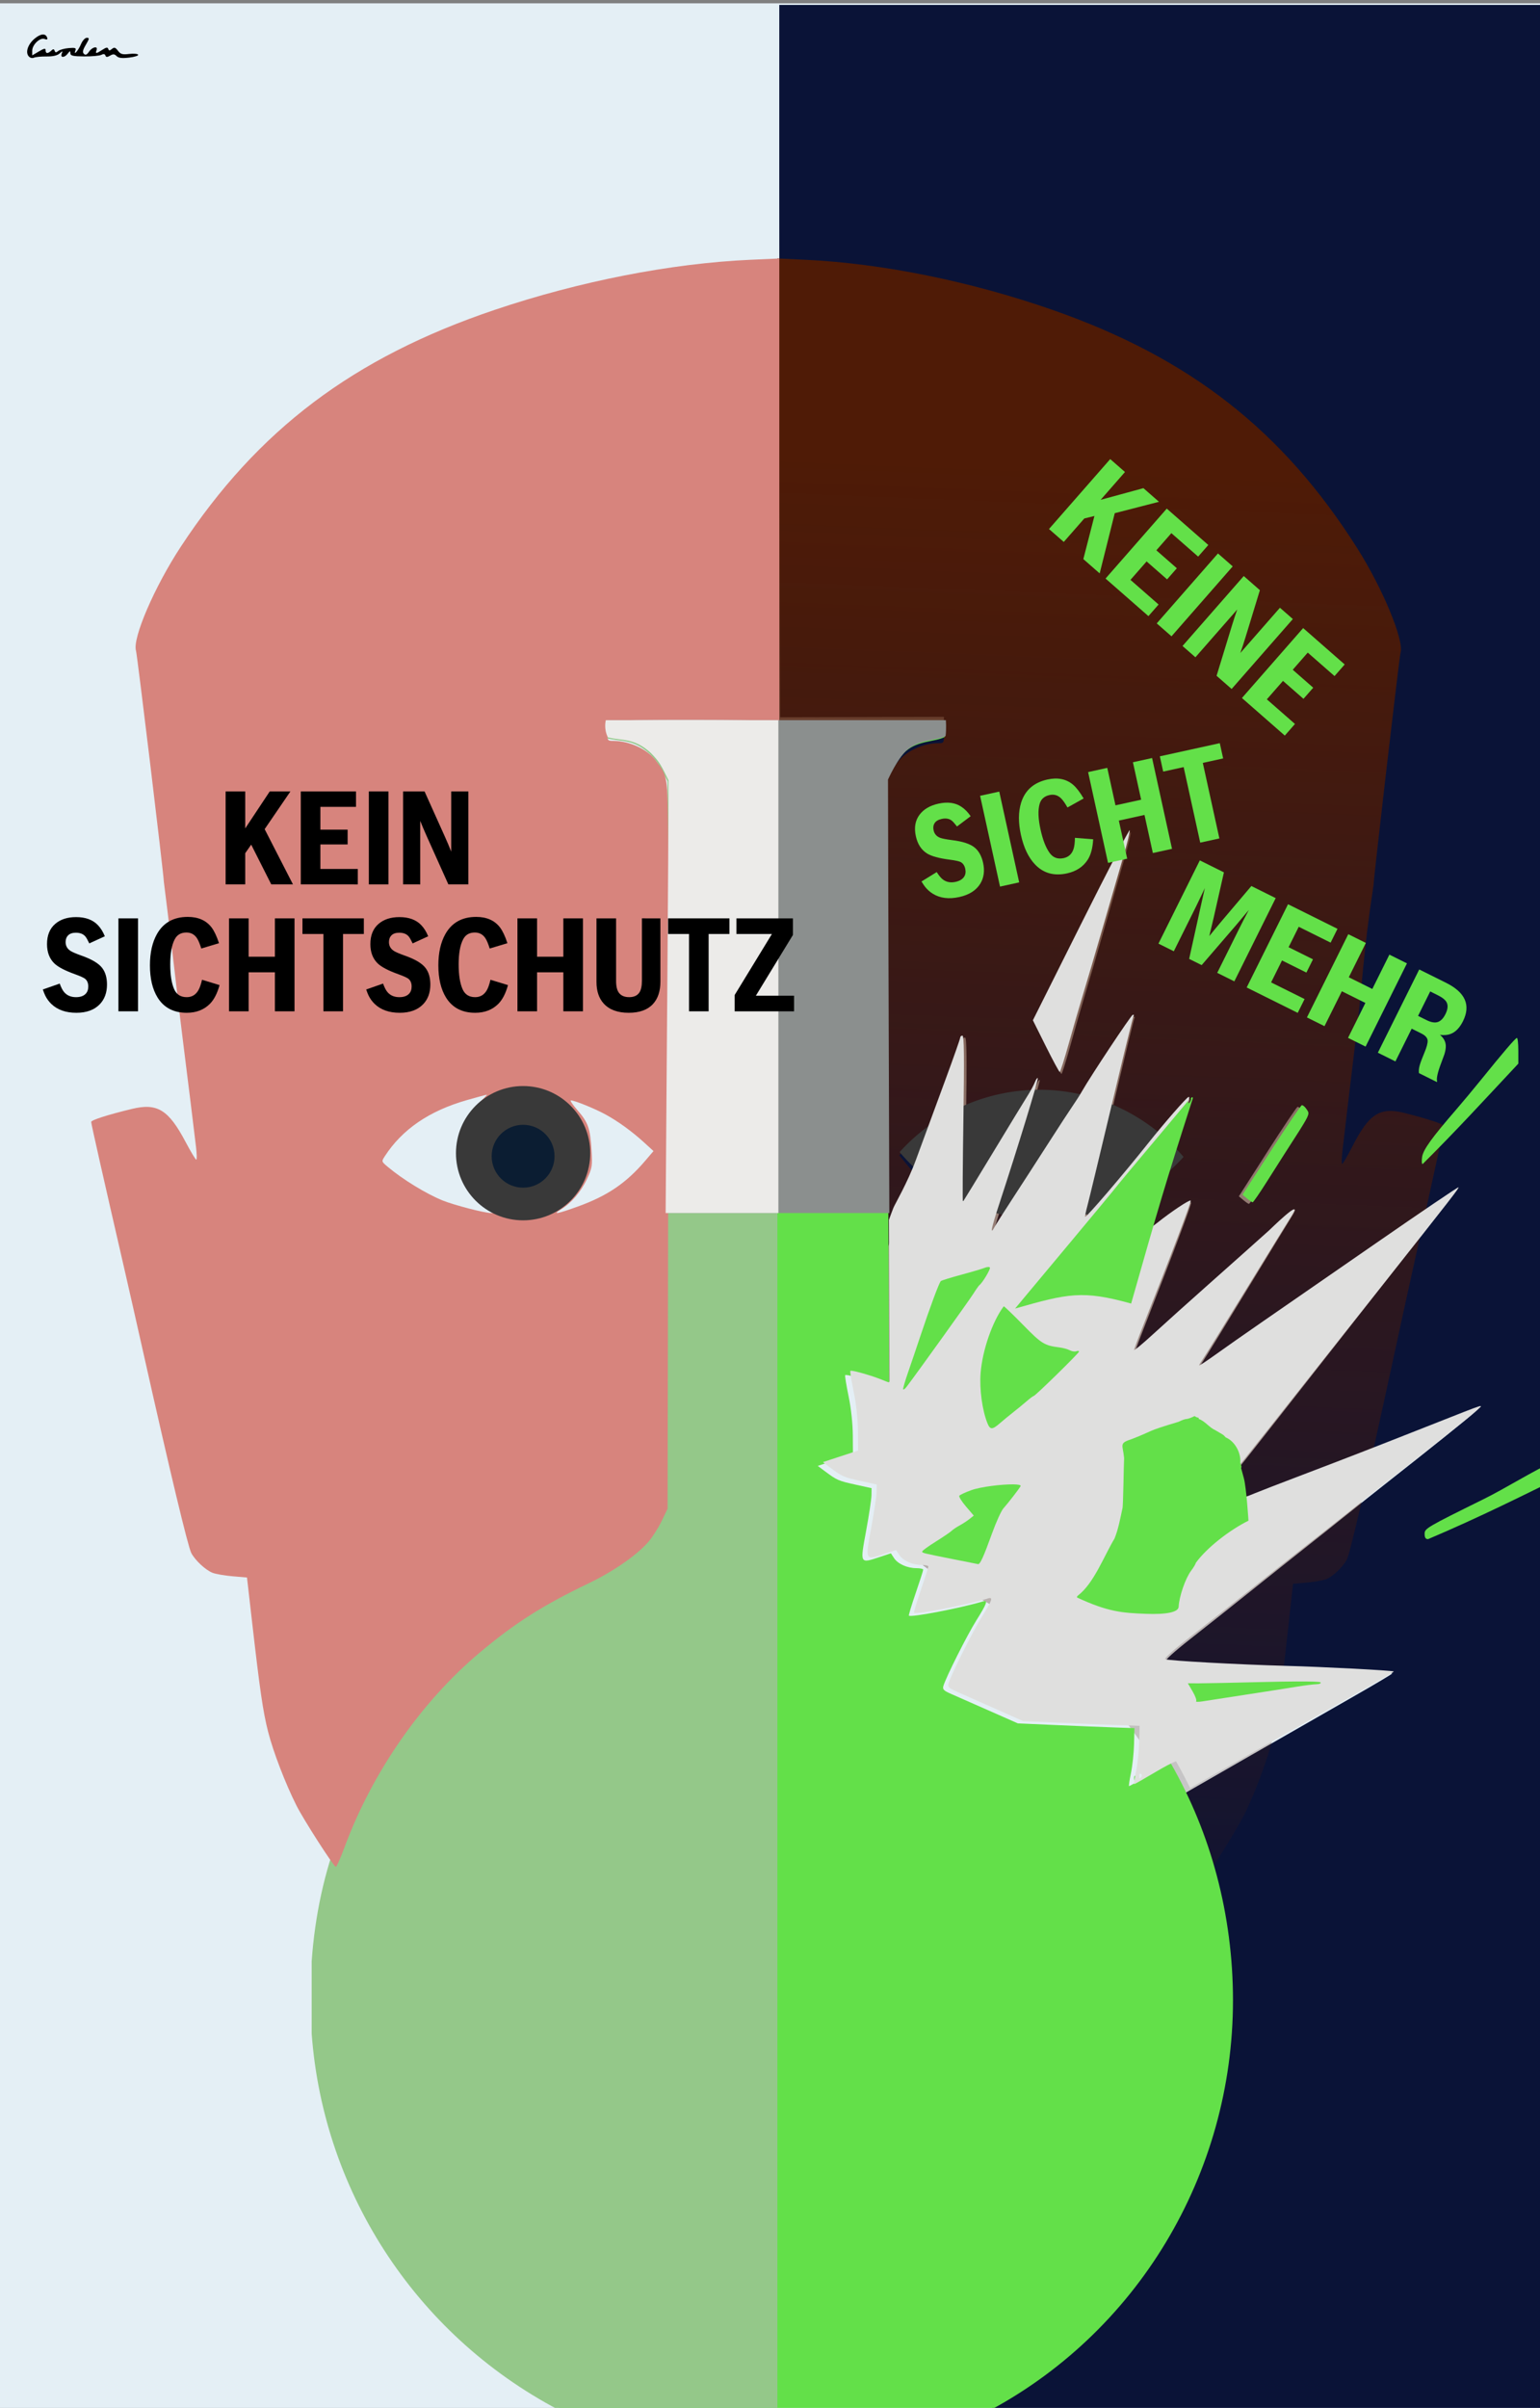 <?xml version="1.0" encoding="UTF-8" standalone="no"?>
<!-- Created with Inkscape (http://www.inkscape.org/) -->

<svg
   xmlns:dc="http://purl.org/dc/elements/1.1/"
   xmlns:cc="http://creativecommons.org/ns#"
   xmlns:rdf="http://www.w3.org/1999/02/22-rdf-syntax-ns#"
   xmlns:svg="http://www.w3.org/2000/svg"
   xmlns="http://www.w3.org/2000/svg"
   xmlns:xlink="http://www.w3.org/1999/xlink"
   xmlns:sodipodi="http://sodipodi.sourceforge.net/DTD/sodipodi-0.dtd"
   xmlns:inkscape="http://www.inkscape.org/namespaces/inkscape"
   width="190mm"
   height="297mm"
   viewBox="0 0 190 297"
   version="1.1"
   id="svg8"
   inkscape:version="0.92.1 r15371"
   sodipodi:docname="Kein Sichtschutz.svg">
  <rect x="0" y="0" width="190" height="297" fill="#808080" stroke="none"/>
  <defs
     id="defs2">
    <linearGradient
       inkscape:collect="always"
       id="linearGradient4773">
      <stop
         style="stop-color:#4f1b06;stop-opacity:1;"
         offset="0"
         id="stop4769" />
      <stop
         style="stop-color:#4f1b06;stop-opacity:0;"
         offset="1"
         id="stop4771" />
    </linearGradient>
    <linearGradient
       inkscape:collect="always"
       xlink:href="#linearGradient4773"
       id="linearGradient4775"
       x1="108.482"
       y1="-6.874"
       x2="96.908"
       y2="291.328"
       gradientUnits="userSpaceOnUse"
       gradientTransform="matrix(0.648,0,0,0.672,68.016,61.982)" />
  </defs>
  <sodipodi:namedview
     id="base"
     pagecolor="#ffffff"
     bordercolor="#666666"
     borderopacity="1.0"
     inkscape:pageopacity="0.0"
     inkscape:pageshadow="2"
     inkscape:zoom="0.69606603"
     inkscape:cx="284.87406"
     inkscape:cy="420.02839"
     inkscape:document-units="mm"
     inkscape:current-layer="layer1"
     showgrid="false"
     inkscape:snap-global="false"
     inkscape:window-width="2560"
     inkscape:window-height="1365"
     inkscape:window-x="-9"
     inkscape:window-y="-9"
     inkscape:window-maximized="1" />
  <g
     inkscape:label="Ebene 1"
     inkscape:groupmode="layer"
     id="layer1">
    <path
       inkscape:connector-curvature="0"
       id="path4512"
       d="M -0.286,148.923 V 0.409 H 95.538 191.363 V 148.923 297.437 H 95.538 -0.286 Z"
       style="fill:#e4eff5;stroke-width:0.233;fill-opacity:1" />
    <path
       inkscape:connector-curvature="0"
       id="path4500"
       d="m 191.417,297.949 c -24.939,-0.075 -36.892,-0.195 -70.365,-0.195 11.045,-6.228 16.362,-12.459 21.199,-19.647 3.446,-5.245 6.109,-10.959 7.53,-16.157 2.457,-8.985 2.794,-18.106 1.001,-27.135 -0.519,-2.617 -2.437,-8.575 -3.729,-11.586 l -0.877,-2.044 8.207,-4.71 c 4.514,-2.59 10.29,-5.9 12.836,-7.355 2.546,-1.455 4.596,-2.678 4.555,-2.718 -0.13,-0.127 -8.537,-0.571 -13.154,-0.696 -5.836,-0.157 -14.406,-0.633 -14.769,-0.82 -0.174,-0.089 1.022,-1.174 3.017,-2.736 1.818,-1.423 5.161,-4.073 7.429,-5.89 2.268,-1.816 5.269,-4.204 6.67,-5.307 1.4,-1.103 3.668,-2.907 5.038,-4.01 1.371,-1.103 3.475,-2.778 4.677,-3.724 5.761,-4.532 10.407,-8.26 11.162,-8.957 0.991,-0.915 1.469,-1.062 -5.239,1.61 -7.835,3.121 -10.423,4.136 -15.883,6.233 -2.826,1.085 -5.529,2.14 -6.007,2.344 -0.478,0.204 -0.912,0.371 -0.965,0.371 -0.101,0 -0.175,-0.235 -0.734,-2.322 l -0.338,-1.261 0.797,-0.98 c 0.761,-0.936 4.534,-5.735 16.744,-21.297 8.749,-11.15 9.546,-12.186 9.452,-12.28 -0.049,-0.049 -4.595,3.06 -10.103,6.91 -5.508,3.849 -11.696,8.172 -13.752,9.605 -2.055,1.433 -4.657,3.273 -5.781,4.088 -1.124,0.815 -2.044,1.428 -2.044,1.362 0,-0.066 0.198,-0.407 0.439,-0.759 0.241,-0.351 2.672,-4.301 5.401,-8.776 2.729,-4.476 5.213,-8.535 5.52,-9.022 0.307,-0.486 0.49,-0.885 0.408,-0.885 -0.082,0 -1.529,1.251 -3.215,2.78 -1.686,1.529 -5.01,4.521 -7.386,6.65 -2.377,2.129 -5.398,4.869 -6.715,6.089 -1.317,1.22 -2.394,2.129 -2.394,2.018 2.4e-4,-0.11 0.48,-1.421 1.067,-2.913 3.586,-9.119 5.95,-15.399 5.84,-15.511 -0.138,-0.139 -2.404,1.384 -4.091,2.749 -0.669,0.541 -0.982,0.693 -0.881,0.426 0.14,-0.368 0.788,-2.538 2.622,-8.773 1.001,-3.405 1.914,-6.36 2.104,-6.813 0.113,-0.269 0.097,-0.409 -0.041,-0.354 -0.277,0.111 -2.955,3.212 -4.865,5.634 -3.134,3.975 -7.614,9.257 -7.743,9.127 -0.037,-0.038 0.086,-0.647 0.274,-1.355 0.188,-0.707 1.502,-6.212 2.921,-12.233 1.418,-6.021 2.642,-11.05 2.718,-11.175 0.077,-0.126 0.028,-0.188 -0.108,-0.139 -0.23,0.083 -5.143,7.557 -6.183,9.406 -0.255,0.454 -0.757,1.25 -1.114,1.769 -0.357,0.519 -1.728,2.642 -3.046,4.717 -1.318,2.076 -3.263,5.115 -4.322,6.754 -1.059,1.639 -2.048,3.214 -2.2,3.499 -0.608,1.147 -0.413,0.17 0.567,-2.84 2.197,-6.746 4.816,-15.379 4.701,-15.495 -0.066,-0.067 -0.224,0.153 -0.35,0.489 -0.127,0.336 -0.516,1.067 -0.865,1.625 -0.349,0.558 -2.257,3.72 -4.24,7.029 -1.983,3.308 -3.645,6.059 -3.695,6.112 -0.05,0.054 -0.021,-4.537 0.064,-10.201 0.116,-7.752 0.087,-10.299 -0.117,-10.299 -0.149,0 -0.271,0.108 -0.271,0.24 0,0.132 -0.803,2.441 -1.784,5.13 -0.981,2.689 -2.615,7.172 -3.63,9.961 -1.015,2.789 -1.995,5.443 -2.177,5.897 -0.182,0.454 -0.645,1.728 -1.028,2.83 l -0.697,2.005 -0.032,-1.887 c -0.018,-1.038 -0.045,-14.146 -0.06,-29.13 l -0.029,-27.243 0.601,-1.297 c 0.98,-2.115 2.394,-3.314 4.281,-3.632 2.331,-0.393 2.219,-0.321 2.219,-1.424 v -1.01 l -10.102,0.026 -10.102,0.026 c -0.116,-42.975 -0.117,-53.687 -0.11,-87.86 31.841,3.747e-4 63.682,6.6872e-4 95.522,0.001 -0.065,164.326 -0.026,178.584 -0.078,297.426 -0.043,0 -0.122,-0.04 -0.175,-0.089 z M 155.815,145.963 c 0.873,-1.395 1.824,-2.907 2.113,-3.361 3.294,-5.164 3.174,-4.923 2.761,-5.56 -0.211,-0.325 -0.483,-0.556 -0.606,-0.515 -0.123,0.041 -1.801,2.54 -3.73,5.552 l -3.506,5.477 0.551,0.463 c 0.303,0.255 0.613,0.467 0.69,0.471 0.077,0.004 0.854,-1.133 1.727,-2.528 z m -23.728,-17.1 c 0.548,-1.978 1.351,-4.764 1.784,-6.191 0.433,-1.427 1.487,-5.036 2.343,-8.019 0.855,-2.984 1.966,-6.85 2.469,-8.591 0.503,-1.741 0.874,-3.28 0.826,-3.42 -0.049,-0.14 -2.731,5.077 -5.96,11.593 l -5.872,11.848 1.575,3.189 c 0.866,1.754 1.634,3.189 1.707,3.189 0.073,2.4e-4 0.581,-1.618 1.129,-3.596 z"
       style="fill:#0a1337;fill-opacity:1;stroke-width:0.235"
       sodipodi:nodetypes="cccsscccccscsscccccscsscssssccssccsccccccccsccccssscsccscccscsccssccccccccccsccccccccscccccccsccsccscccc" />
    <path
       sodipodi:nodetypes="cccccccccsccsccccccccccccccccccccsscccsccccccccccsscccccccccs"
       inkscape:connector-curvature="0"
       id="path4707"
       d="m 95.913,31.883 3.469,0.161 c 9.466,0.439 20.453,2.672 30.559,6.21 16.892,5.914 28.326,14.864 37.505,29.357 3.142,4.96 5.799,11.363 5.348,12.885 -0.149,0.501 -3.326,27.848 -3.326,28.626 -1.372,9.082 -1.253,11.313 -2.3,19.871 -0.241,1.955 -0.644,5.315 -0.896,7.465 -0.252,2.151 -0.543,4.63 -0.647,5.51 -0.104,0.88 -0.118,1.6 -0.032,1.6 0.086,0 0.658,-0.987 1.273,-2.192 2.042,-4.007 3.383,-4.861 6.427,-4.096 2.883,0.725 4.858,1.38 4.858,1.612 0,0.24 -1.409,6.716 -3.983,18.304 -0.434,1.955 -1.459,6.648 -2.276,10.428 -3.176,14.684 -5.305,23.905 -5.703,24.693 -0.458,0.907 -1.714,2.118 -2.546,2.454 -0.377,0.152 -1.456,0.345 -2.399,0.429 l -1.714,0.152 -0.614,5.57 c -0.932,8.45 -1.297,11.044 -1.905,13.532 -0.605,2.478 -2.076,6.45 -3.39,9.156 -0.842,1.734 -4.391,7.474 -4.695,7.593 -0.091,0.035 -0.555,-1.031 -1.031,-2.37 -3.324,-9.333 -9.191,-18.097 -16.196,-24.194 -4.199,-3.654 -7.503,-5.832 -13.011,-8.576 -2.938,-1.463 -5.742,-3.479 -7.114,-5.115 -0.483,-0.576 -1.2,-1.741 -1.593,-2.588 l -0.714,-1.54 -0.061,-33.535 c -0.034,-18.444 -0.069,-35.455 -0.078,-37.801 -0.009,-2.346 0.018,-7.572 0.061,-11.613 0.085,-7.987 0.055,-7.792 1.494,-9.785 1.004,-1.391 3.165,-2.42 5.082,-2.42 0.684,0 0.698,-0.024 0.698,-1.16 0,-0.804 -0.104,-1.201 -0.338,-1.294 -0.524,-0.208 -18.745,-0.184 -20.21,0.012 z M 130.863,135.511 c -0.058,0 0.37,0.467 0.953,1.038 0.582,0.571 1.349,1.61 1.705,2.311 0.591,1.163 0.646,1.487 0.646,3.762 -5.3e-4,2.306 -0.05,2.58 -0.668,3.739 -0.618,1.159 -2.182,2.871 -3.228,3.535 -0.419,0.266 -0.412,0.283 0.127,0.285 0.729,0.002 4.367,-0.976 5.712,-1.537 1.987,-0.829 4.798,-2.612 6.61,-4.194 0.744,-0.649 0.746,-0.655 0.344,-1.299 -2.08,-3.335 -5.308,-5.626 -9.81,-6.961 -1.256,-0.373 -2.332,-0.678 -2.391,-0.678 z m -10.035,0.711 c -0.442,0 -2.859,1.016 -4.131,1.737 -1.529,0.866 -3.171,2.102 -4.649,3.502 l -1.1,1.042 0.984,1.195 c 2.281,2.772 4.517,4.349 8.041,5.672 2.491,0.935 3.117,1.051 2.058,0.381 -1.25,-0.791 -2.408,-2.184 -3.112,-3.745 -0.639,-1.416 -0.676,-1.651 -0.565,-3.576 0.157,-2.723 0.411,-3.481 1.663,-4.964 0.578,-0.684 0.943,-1.244 0.813,-1.244 z"
       style="fill:url(#linearGradient4775);fill-opacity:1;stroke-width:0.233" />
    <path
       style="opacity:1;fill:#63e049;fill-opacity:1;stroke:none;stroke-width:0.187;stroke-linecap:round;stroke-linejoin:miter;stroke-miterlimit:4;stroke-dasharray:none;stroke-dashoffset:0;stroke-opacity:1;paint-order:markers stroke fill"
       d="m 75.06,88.952 c 0,0 -0.287,1.04 0.249,2.112 1.657,0.449 3.145,0.01 5.199,1.94 1.089,1.152 1.19,1.434 2.127,3.36 -0.028,18.896 -0.499,58.789 -0.467,88.602 -0.591,3.317 -2.389,5.112 -2.389,5.112 -2.025,1.516 -2.047,2.195 -3.935,3.272 -22.289,9.914 -36.497,27.977 -36.367,53.36 0.025,21.537 11.947,41.235 30.85,50.975 h 51.068 c 18.855,-9.775 30.725,-29.467 30.726,-50.975 -0.008,-10.546 -2.729,-20.582 -7.668,-29.213 -0.566,0.222 -1.384,0.65 -2.475,1.293 -1.416,0.835 -2.621,1.519 -2.679,1.519 -0.058,0 0.046,-0.716 0.23,-1.592 0.184,-0.876 0.357,-2.486 0.384,-3.579 l 0.049,-1.987 -2.594,-0.089 c -1.427,-0.049 -4.664,-0.181 -7.194,-0.293 l -4.599,-0.204 -3.538,-1.563 c -1.946,-0.86 -4.045,-1.785 -4.664,-2.056 -0.949,-0.415 -1.104,-0.571 -0.983,-0.992 0.307,-1.066 2.916,-6.257 4.075,-8.104 1.304,-2.08 1.458,-2.524 0.806,-2.327 -2.679,0.809 -8.893,2.002 -9.139,1.756 -0.046,-0.046 0.333,-1.298 0.842,-2.782 0.509,-1.484 0.926,-2.783 0.926,-2.887 0,-0.104 -0.375,-0.189 -0.833,-0.189 -1.132,0 -2.292,-0.52 -2.762,-1.238 l -0.389,-0.594 -1.369,0.453 c -2.485,0.822 -2.448,0.892 -1.69,-3.22 0.359,-1.946 0.657,-3.927 0.663,-4.402 l 0.011,-0.864 -1.828,-0.403 c -2.323,-0.511 -2.42,-0.554 -4.028,-1.76 l -0.785,-0.588 2.171,-0.709 2.172,-0.709 -0.017,-2.368 c -0.01,-1.433 -0.215,-3.323 -0.518,-4.786 -0.276,-1.33 -0.467,-2.507 -0.426,-2.614 0.041,-0.107 1.19,0.162 2.552,0.599 1.362,0.437 2.61,0.795 2.772,0.795 0.036,3e-5 0.069,-0.052 0.097,-0.156 -0.147,-28.478 -0.258,-74.579 -0.258,-74.579 0,0 1.165,-2.633 2.354,-3.657 1.531,-1.304 3.576,-1.106 4.753,-1.714 0.119,-0.888 0.031,-1.957 0.031,-1.957 H 109.778 82.2 Z M 140.047,219.019 c -0.072,0.008 -0.123,0.099 -0.123,0.24 0,0.398 0.074,0.433 0.265,0.124 0.075,-0.121 0.046,-0.275 -0.065,-0.343 -0.028,-0.017 -0.054,-0.024 -0.078,-0.021 z"
       id="path4547"
       inkscape:connector-curvature="0" />
    <path
       style="opacity:1;fill:#94c889;fill-opacity:1;stroke:none;stroke-width:0.189;stroke-linecap:round;stroke-linejoin:miter;stroke-miterlimit:4;stroke-dasharray:none;stroke-dashoffset:0;stroke-opacity:1;paint-order:markers stroke fill"
       d="m 74.624,88.952 c 0,0 -0.293,1.04 0.254,2.112 1.691,0.449 3.211,0.01 5.308,1.941 1.112,1.152 1.215,1.434 2.172,3.36 -0.029,18.896 -0.509,58.789 -0.477,88.603 -0.603,3.317 -2.438,5.112 -2.438,5.112 -2.067,1.516 -2.09,2.195 -4.018,3.272 -21.302,9.281 -35.372,25.704 -36.974,48.587 v 8.875 c 1.457,19.91 13.276,37.755 31.342,46.873 H 95.913 V 88.952 H 81.913 Z"
       id="path4567"
       inkscape:connector-curvature="0" />
    <path
       style="fill:#d7847d;fill-opacity:1;stroke-width:0.236"
       d="m 96.148,31.883 -3.581,0.16 C 82.795,32.48 71.452,34.702 61.019,38.224 43.581,44.11 31.777,53.017 22.301,67.441 c -3.243,4.937 -5.987,11.309 -5.521,12.824 0.153,0.498 3.434,27.716 3.434,28.49 1.146,9.041 1.55,13.275 2.375,19.776 0.248,1.946 0.664,5.289 0.925,7.43 0.26,2.14 0.561,4.608 0.667,5.484 0.107,0.876 0.122,1.592 0.033,1.592 -0.088,0 -0.68,-0.982 -1.314,-2.182 -2.108,-3.988 -3.492,-4.838 -6.635,-4.077 -2.976,0.721 -5.015,1.373 -5.015,1.604 0,0.239 1.455,6.684 4.112,18.217 0.448,1.946 1.506,6.616 2.35,10.378 3.278,14.614 5.477,23.791 5.887,24.575 0.473,0.903 1.769,2.108 2.628,2.443 0.389,0.152 1.504,0.344 2.477,0.427 l 1.769,0.152 0.634,5.543 c 0.962,8.41 1.339,10.992 1.967,13.468 0.625,2.466 2.143,6.419 3.5,9.112 0.869,1.726 4.533,7.439 4.847,7.557 0.094,0.035 0.573,-1.026 1.065,-2.358 3.431,-9.288 9.488,-18.01 16.72,-24.078 4.334,-3.637 7.746,-5.805 13.432,-8.535 3.033,-1.456 5.928,-3.463 7.344,-5.09 0.499,-0.573 1.239,-1.733 1.645,-2.576 l 0.737,-1.533 0.063,-33.375 c 0.035,-18.356 0.071,-35.286 0.081,-37.621 0.009,-2.335 -0.019,-7.536 -0.063,-11.558 -0.088,-7.949 -0.057,-7.755 -1.542,-9.738 -1.037,-1.385 -3.268,-2.409 -5.247,-2.409 -0.706,0 -0.721,-0.024 -0.721,-1.154 0,-0.8 0.107,-1.195 0.349,-1.288 0.54,-0.207 19.351,-0.183 20.864,0.012 z M 60.067,135.016 c 0.06,0 -0.382,0.465 -0.984,1.033 -0.601,0.568 -1.393,1.603 -1.76,2.3 -0.61,1.158 -0.667,1.48 -0.667,3.744 5.35e-4,2.295 0.051,2.568 0.689,3.721 0.638,1.153 2.252,2.857 3.333,3.518 0.433,0.265 0.425,0.281 -0.131,0.283 -0.752,0.002 -4.509,-0.972 -5.896,-1.53 -2.051,-0.825 -4.953,-2.6 -6.824,-4.174 -0.768,-0.646 -0.77,-0.652 -0.355,-1.293 2.147,-3.319 5.48,-5.599 10.127,-6.927 1.297,-0.371 2.408,-0.674 2.468,-0.674 z m 10.36,0.708 c 0.456,0 2.952,1.011 4.265,1.728 1.579,0.862 3.273,2.092 4.8,3.485 l 1.136,1.037 -1.015,1.19 c -2.355,2.759 -4.663,4.328 -8.301,5.645 -2.571,0.931 -3.218,1.046 -2.124,0.379 1.291,-0.787 2.485,-2.173 3.213,-3.727 0.659,-1.409 0.697,-1.643 0.583,-3.559 -0.162,-2.71 -0.424,-3.464 -1.716,-4.94 -0.596,-0.681 -0.974,-1.238 -0.839,-1.238 z"
       id="path4701"
       inkscape:connector-curvature="0"
       sodipodi:nodetypes="cccccccccsccsccccccccccccccccccccsscccsccccccccccsscccccccccs" />
    <circle
       style="opacity:1;fill:#393939;fill-opacity:1;stroke:none;stroke-width:0.168;stroke-linecap:round;stroke-linejoin:miter;stroke-miterlimit:4;stroke-dasharray:none;stroke-dashoffset:0;stroke-opacity:1;paint-order:markers stroke fill"
       id="path4709"
       cx="64.538"
       cy="142.237"
       r="8.282" />
    <circle
       style="opacity:1;fill:#0b1d32;fill-opacity:1;stroke:none;stroke-width:0.177;stroke-linecap:round;stroke-linejoin:miter;stroke-miterlimit:4;stroke-dasharray:none;stroke-dashoffset:0;stroke-opacity:1;paint-order:markers stroke fill"
       id="path4713"
       cx="64.538"
       cy="142.613"
       r="3.878" />
    <path
       style="opacity:1;fill:#393939;fill-opacity:1;stroke:none;stroke-width:0.177;stroke-linecap:round;stroke-linejoin:miter;stroke-miterlimit:4;stroke-dasharray:none;stroke-dashoffset:0;stroke-opacity:1;paint-order:markers stroke fill"
       d="m 128.242,134.411 a 23.316,23.374 0 0 0 -17.25,7.689 23.316,23.374 0 0 0 17.778,8.29 23.316,23.374 0 0 0 17.25,-7.689 23.316,23.374 0 0 0 -17.778,-8.29 z"
       id="path4717"
       inkscape:connector-curvature="0" />
    <path
       style="opacity:1;fill:#dfdfde;fill-opacity:1;stroke:none;stroke-width:0.202;stroke-linecap:round;stroke-linejoin:miter;stroke-miterlimit:4;stroke-dasharray:none;stroke-dashoffset:0;stroke-opacity:1;paint-order:markers stroke fill"
       d="m 139.383,102.402 c -0.049,-0.14 -2.757,5.077 -6.019,11.594 l -5.93,11.847 1.59,3.189 c 0.875,1.754 1.65,3.189 1.724,3.189 0.074,2.5e-4 0.587,-1.618 1.14,-3.597 0.553,-1.978 1.364,-4.764 1.801,-6.191 0.437,-1.427 1.502,-5.036 2.366,-8.019 0.864,-2.984 1.986,-6.85 2.494,-8.591 0.508,-1.741 0.883,-3.28 0.834,-3.42 z m 0.451,22.755 c -0.023,-6.7e-4 -0.052,0.004 -0.086,0.017 -0.232,0.083 -5.193,7.558 -6.244,9.406 -0.258,0.454 -0.764,1.25 -1.125,1.769 -0.361,0.519 -1.745,2.642 -3.076,4.717 -1.331,2.076 -3.295,5.115 -4.364,6.754 -1.069,1.639 -2.068,3.214 -2.221,3.499 -0.614,1.147 -0.417,0.17 0.573,-2.84 2.218,-6.746 4.863,-15.379 4.747,-15.495 -0.067,-0.067 -0.226,0.153 -0.354,0.489 -0.128,0.336 -0.521,1.067 -0.874,1.625 -0.353,0.558 -2.28,3.72 -4.282,7.028 -2.002,3.308 -3.681,6.059 -3.731,6.112 -0.05,0.054 -0.021,-4.537 0.064,-10.201 0.117,-7.752 0.087,-10.299 -0.119,-10.299 -0.151,0 -0.274,0.108 -0.274,0.24 0,0.132 -0.811,2.441 -1.802,5.13 -0.991,2.689 -2.641,7.172 -3.666,9.961 -1.025,2.789 -2.585,5.443 -2.769,5.897 -0.11,0.271 -0.324,0.849 -0.558,1.493 0.027,6.996 0.056,13.856 0.087,19.88 -0.029,0.104 -0.061,0.157 -0.097,0.157 -0.162,-1.1e-4 -0.839,-0.36 -2.201,-0.799 -1.362,-0.44 -2.511,-0.711 -2.552,-0.603 -0.041,0.108 0.15,1.291 0.426,2.628 0.303,1.472 0.508,3.372 0.518,4.812 l 0.017,2.381 -2.172,0.712 -2.171,0.713 0.785,0.592 c 1.608,1.212 1.705,1.255 4.028,1.769 l 1.828,0.405 -0.011,0.869 c -0.006,0.478 -0.305,2.47 -0.663,4.427 -0.758,4.135 -0.795,4.064 1.69,3.238 l 1.369,-0.455 0.389,0.598 c 0.47,0.722 1.63,1.244 2.762,1.244 0.458,0 0.833,0.086 0.833,0.19 0,0.104 -0.417,1.41 -0.926,2.902 -0.509,1.492 -0.888,2.751 -0.842,2.798 0.247,0.248 6.46,-0.952 9.139,-1.765 0.652,-0.198 0.498,0.248 -0.806,2.34 -1.158,1.857 -3.768,7.076 -4.075,8.148 -0.121,0.423 0.034,0.579 0.983,0.997 0.619,0.273 2.718,1.203 4.664,2.068 l 3.538,1.572 4.599,0.205 c 2.53,0.113 5.767,0.246 7.194,0.295 l 2.594,0.089 -0.049,1.998 c -0.027,1.099 -0.199,2.718 -0.384,3.598 -0.184,0.88 -0.288,1.601 -0.23,1.601 0.058,0 1.263,-0.687 2.679,-1.527 1.091,-0.647 1.909,-1.077 2.475,-1.3 0.615,1.081 1.196,2.184 1.741,3.307 l 7.572,-4.303 c 4.558,-2.59 10.391,-5.9 12.962,-7.356 2.571,-1.455 4.641,-2.678 4.599,-2.718 -0.131,-0.127 -8.621,-0.572 -13.284,-0.696 -5.894,-0.157 -14.547,-0.633 -14.914,-0.82 -0.175,-0.089 1.032,-1.173 3.047,-2.735 1.836,-1.423 5.212,-4.073 7.502,-5.89 2.29,-1.816 5.321,-4.204 6.735,-5.307 1.414,-1.103 3.703,-2.907 5.088,-4.01 1.384,-1.103 3.51,-2.778 4.723,-3.724 5.818,-4.532 10.509,-8.261 11.271,-8.958 1.001,-0.915 1.484,-1.062 -5.291,1.61 -7.913,3.121 -10.526,4.136 -16.039,6.233 -2.854,1.085 -5.583,2.14 -6.066,2.345 -0.482,0.204 -0.921,0.371 -0.975,0.371 -0.102,0 -0.177,-0.235 -0.741,-2.322 l -0.341,-1.261 0.805,-0.98 c 0.769,-0.936 4.579,-5.735 16.909,-21.297 8.835,-11.15 9.64,-12.186 9.545,-12.28 -0.049,-0.049 -4.64,3.06 -10.202,6.91 -5.562,3.849 -11.812,8.172 -13.887,9.605 -2.076,1.433 -4.703,3.273 -5.838,4.088 -1.135,0.815 -2.064,1.428 -2.064,1.362 0,-0.066 0.199,-0.407 0.443,-0.759 0.244,-0.351 2.699,-4.301 5.455,-8.776 2.756,-4.476 5.265,-8.535 5.574,-9.022 1.446,-2.299 -2.775,1.842 -2.835,1.895 -1.702,1.529 -5.059,4.521 -7.459,6.65 -2.4,2.129 -5.451,4.868 -6.781,6.089 -1.33,1.22 -2.417,2.129 -2.417,2.018 2.5e-4,-0.11 0.485,-1.421 1.078,-2.913 3.621,-9.119 6.009,-15.399 5.897,-15.511 -0.139,-0.139 -2.428,1.384 -4.131,2.749 -0.676,0.541 -0.992,0.693 -0.889,0.426 0.141,-0.368 0.796,-2.538 2.648,-8.773 1.011,-3.405 1.933,-6.36 2.125,-6.813 0.114,-0.269 0.098,-0.409 -0.042,-0.354 -0.28,0.111 -2.984,3.213 -4.912,5.634 -3.165,3.975 -7.69,9.257 -7.819,9.128 -0.038,-0.038 0.087,-0.648 0.276,-1.355 0.19,-0.707 1.517,-6.213 2.95,-12.233 1.432,-6.021 2.667,-11.05 2.745,-11.175 0.058,-0.094 0.045,-0.153 -0.023,-0.155 z m 0.851,93.607 c 0.024,-0.002 0.05,0.004 0.078,0.021 0.11,0.069 0.139,0.224 0.065,0.345 -0.191,0.31 -0.265,0.275 -0.265,-0.125 0,-0.142 0.051,-0.234 0.123,-0.241 z"
       id="rect4728"
       inkscape:connector-curvature="0"
       sodipodi:nodetypes="ccccccccccccscccccccccccsscccccccccccccccccccccsscccccccccccccscccccccccccccscccsccccccccscccccsscccccccccccccccacscc" />
    <g
       id="g4641"
       transform="matrix(0.669,0,0,0.669,-591.592,-291.914)"
       style="fill:#63e049;fill-opacity:1">
      <path
         style="fill:#63e049;fill-opacity:1;stroke-width:0.353"
         d="m 1171.678,705.342 c -5.108,2.431 -9.646,5.354 -13.81,7.409 -10.425,5.148 -10.848,5.396 -10.848,6.359 0,0.73 0.173,1.002 0.635,1.002 9.63,-4.079 17.997,-8.31 24.106,-11.289 z"
         id="path4621"
         inkscape:connector-curvature="0" />
      <path
         style="fill:#63e049;fill-opacity:1;stroke-width:0.353"
         d="m 1072.638,676.225 -1.144,1.374 c 9.727,-2.77 12.435,-3.42 21.403,-0.919 5.01,-17.606 6.154,-21.62 11.267,-37.493 0.171,-0.402 0.146,-0.612 -0.063,-0.529 -0.039,0.016 -0.12,0.082 -0.22,0.172 0.079,0.018 0.085,0.152 0,0.372 -0.234,0.611 -0.487,0.723 -0.487,0.215 0,-0.039 0.01,-0.081 0.023,-0.124 -24.771,29.521 -0.023,0.124 -30.779,36.931 z"
         id="path4623"
         inkscape:connector-curvature="0"
         sodipodi:nodetypes="cccccccsccc" />
      <path
         style="fill:#63e049;fill-opacity:1;stroke-width:0.353"
         d="m 1164.039,627.705 c -0.275,0.025 -2.494,2.613 -6.634,7.738 -1.332,1.649 -3.384,4.11 -4.56,5.468 -4.522,5.225 -6.078,7.386 -6.285,8.731 -0.112,0.728 -0.07,1.323 0.094,1.323 6.338,-6.311 10.855,-11.269 17.648,-18.521 v -2.381 c 0,-1.31 -0.117,-2.37 -0.263,-2.357 z"
         id="path4625"
         inkscape:connector-curvature="0" />
      <path
         style="fill:#63e049;fill-opacity:1;stroke-width:0.353"
         d="m 1124.439,640.111 c -0.03,-0.005 -0.056,-0.003 -0.08,0.005 -0.185,0.062 -2.72,3.799 -5.633,8.304 l -5.296,8.192 0.832,0.693 c 0.457,0.381 0.927,0.698 1.043,0.704 0.116,0.006 1.289,-1.695 2.608,-3.781 1.318,-2.086 2.755,-4.348 3.192,-5.027 4.975,-7.723 4.794,-7.364 4.171,-8.316 -0.278,-0.425 -0.629,-0.743 -0.836,-0.775 z"
         id="path4627"
         inkscape:connector-curvature="0" />
      <path
         style="fill:#63e049;fill-opacity:1;stroke-width:0.353"
         d="m 1113.032,705.984 c 0.142,-1.869 -1.077,-3.965 -2.688,-4.624 -0.51,-0.6 -0.544,-0.496 -1.936,-1.341 -1.113,-0.487 -1.919,-1.705 -3.051,-2.065 0.032,-0.446 0,0 -0.763,-0.532 -0.562,0.293 -1.229,0.534 -1.481,0.535 -0.252,0 -0.905,0.233 -1.452,0.516 -6.403,1.913 -4.321,1.516 -8.617,3.175 -2.469,0.803 -1.677,0.985 -1.443,3.515 -0.075,1.103 -0.158,9.067 -0.311,9.297 -0.398,1.814 -0.747,3.816 -1.462,5.548 -1.977,3.299 -3.772,8.186 -6.704,10.476 -0.191,0.135 -0.272,0.315 -0.181,0.399 5.695,2.652 8.386,2.837 12.653,2.998 3.831,0.154 6.016,-0.311 6.061,-1.289 0.086,-1.891 1.256,-5.276 2.298,-6.652 0.468,-0.618 0.851,-1.262 0.851,-1.431 2.086,-2.89 6.356,-6.131 9.729,-7.801 0,0 -0.385,-6.157 -0.851,-7.831 l -0.51,-1.886 c 0.211,-0.265 -0.136,-0.668 -0.143,-1.007 z"
         id="path4629"
         inkscape:connector-curvature="0"
         sodipodi:nodetypes="ccccccccccccccccccccc" />
      <path
         style="fill:#63e049;fill-opacity:1;stroke-width:0.353"
         d="m 1066.501,669.939 c -0.173,0.008 -0.388,0.057 -0.603,0.146 -0.43,0.178 -2.369,0.752 -4.309,1.275 -1.94,0.524 -3.643,1.051 -3.783,1.171 -0.311,0.267 -1.99,4.778 -3.817,10.257 -0.744,2.231 -1.76,5.223 -2.256,6.648 -0.496,1.425 -0.894,2.775 -0.883,2.999 0.011,0.224 0.319,0.01 0.686,-0.475 2.093,-2.768 11.527,-15.919 12.273,-17.11 0.486,-0.776 0.992,-1.49 1.123,-1.587 0.558,-0.412 2.079,-2.964 1.921,-3.221 -0.048,-0.077 -0.179,-0.111 -0.352,-0.103 z"
         id="path4631"
         inkscape:connector-curvature="0" />
      <path
         style="fill:#63e049;fill-opacity:1;stroke-width:0.353"
         d="m 1069.397,677.19 c -2.089,2.786 -3.935,8.116 -4.26,12.302 -0.232,2.979 0.299,6.87 1.263,9.26 0.489,1.211 0.899,1.211 2.291,-0.006 0.607,-0.53 1.713,-1.441 2.457,-2.023 0.744,-0.582 1.855,-1.495 2.47,-2.028 0.615,-0.534 1.199,-0.97 1.299,-0.97 0.287,0 8.368,-7.911 8.368,-8.192 0,-0.139 -0.226,-0.166 -0.502,-0.06 -0.276,0.106 -0.814,0.025 -1.196,-0.179 -0.382,-0.205 -1.228,-0.44 -1.879,-0.523 -2.829,-0.361 -3.316,-0.662 -6.758,-4.179 -1.901,-1.942 -3.5,-3.473 -3.554,-3.401 z"
         id="path4633"
         inkscape:connector-curvature="0" />
      <path
         style="fill:#63e049;fill-opacity:1;stroke-width:0.353"
         d="m 1071.11,710.013 c -2.082,-0.019 -5.92,0.437 -7.675,1.066 -1.12,0.401 -2.123,0.869 -2.228,1.04 -0.106,0.171 0.451,1.063 1.238,1.982 l 1.43,1.671 -0.789,0.629 c -0.434,0.346 -1.257,0.882 -1.83,1.192 -0.573,0.31 -1.232,0.754 -1.464,0.987 -0.233,0.233 -1.547,1.125 -2.919,1.983 -1.373,0.858 -2.499,1.675 -2.504,1.817 -0.01,0.289 -0.029,0.285 5.812,1.446 2.328,0.463 4.349,0.864 4.489,0.892 0.368,0.072 1.028,-1.38 2.577,-5.674 0.751,-2.081 1.69,-4.15 2.088,-4.598 0.891,-1.003 2.785,-3.446 3.167,-4.085 0.14,-0.233 -0.444,-0.34 -1.391,-0.349 z"
         id="path4635"
         inkscape:connector-curvature="0" />
      <path
         style="fill:#63e049;fill-opacity:1;stroke-width:0.353"
         d="m 1147.315,719.818 c -0.194,0 -0.115,-0.154 0.176,-0.342 1.343,-0.719 0.878,0.142 -0.176,0.342 z"
         id="path4637"
         inkscape:connector-curvature="0" />
      <path
         style="fill:#63e049;fill-opacity:1;stroke-width:0.353"
         d="m 1123.438,746.352 c -1.617,0.007 -3.617,0.038 -5.894,0.095 -5.551,0.138 -11.014,0.25 -12.14,0.248 l -2.047,-0.004 0.888,1.516 c 0.489,0.834 0.775,1.634 0.636,1.779 -0.139,0.145 0.383,0.161 1.159,0.036 6.003,-0.94 11.858,-1.812 17.462,-2.717 1.455,-0.236 3.071,-0.435 3.591,-0.443 0.52,-0.008 0.855,-0.161 0.744,-0.34 -0.076,-0.122 -1.706,-0.18 -4.4,-0.168 z"
         id="path4639"
         inkscape:connector-curvature="0" />
    </g>
    <path
       style="fill:#000000;fill-opacity:1;stroke-width:0.236"
       d="M 3.531,6.936 C 3.114,6.434 3.445,5.46 4.268,4.768 5.019,4.135 5.63,4.085 5.815,4.641 5.894,4.878 5.805,4.927 5.503,4.811 4.939,4.594 3.975,5.508 3.975,6.26 V 6.831 L 4.8,6.344 C 5.461,5.954 5.626,5.926 5.626,6.203 c 0,0.424 0.274,0.444 0.69,0.051 0.25,-0.236 0.335,-0.234 0.424,0.01 0.086,0.235 0.187,0.242 0.445,0.027 0.184,-0.153 0.768,-0.314 1.298,-0.359 0.788,-0.067 0.938,-0.016 0.825,0.28 -0.282,0.735 0.344,0.046 0.673,-0.741 0.191,-0.458 0.507,-0.809 0.727,-0.809 0.34,0 0.325,0.109 -0.118,0.86 -0.38,0.644 -0.439,0.926 -0.237,1.12 0.199,0.192 0.366,0.12 0.631,-0.271 0.406,-0.598 1.14,-0.739 0.925,-0.177 -0.175,0.456 -0.039,0.446 0.724,-0.054 0.472,-0.309 0.646,-0.335 0.722,-0.108 0.08,0.239 0.171,0.241 0.453,0.007 0.29,-0.241 0.423,-0.201 0.744,0.221 0.324,0.427 0.558,0.494 1.375,0.394 0.541,-0.066 1.043,-0.025 1.114,0.091 C 17.113,6.862 16.618,7.022 15.943,7.102 15.046,7.208 14.625,7.158 14.383,6.916 14.122,6.655 13.953,6.644 13.582,6.862 13.217,7.077 13.088,7.073 13.006,6.846 12.935,6.65 12.768,6.623 12.506,6.763 12.289,6.878 11.342,6.967 10.402,6.96 9.003,6.949 8.691,6.879 8.684,6.571 8.678,6.245 8.636,6.25 8.364,6.608 7.957,7.144 7.411,7.154 7.615,6.621 7.757,6.253 7.736,6.251 7.346,6.601 7.07,6.848 6.512,6.975 5.744,6.965 5.095,6.957 4.396,7.024 4.189,7.114 3.972,7.209 3.695,7.135 3.531,6.936 Z"
       id="path4767"
       inkscape:connector-curvature="0"
       sodipodi:nodetypes="ccccsccsccccccssccccccccccccccccccccccc" />
    <g
       aria-label="KEIN"
       style="font-style:normal;font-variant:normal;font-weight:normal;font-stretch:normal;font-size:16.039px;line-height:3.892px;font-family:'Bosch Sans Cond Bold';-inkscape-font-specification:'Bosch Sans Cond Bold, Normal';font-variant-ligatures:normal;font-variant-caps:normal;font-variant-numeric:normal;font-feature-settings:normal;text-align:start;letter-spacing:0px;word-spacing:0px;writing-mode:lr-tb;text-anchor:start;fill:#000000;fill-opacity:1;stroke:none;stroke-width:0.177px;stroke-linecap:butt;stroke-linejoin:miter;stroke-opacity:1"
       id="text4803">
      <path
         d="M 27.836,109.082 V 97.617 h 2.42 v 4.558 l 3.023,-4.558 h 2.553 l -3.18,4.652 3.493,6.813 h -2.678 l -2.475,-4.903 -0.736,1.057 v 3.845 z"
         style="font-style:normal;font-variant:normal;font-weight:normal;font-stretch:normal;font-size:16.039px;font-family:'Bosch Sans Cond Bold';-inkscape-font-specification:'Bosch Sans Cond Bold, Normal';font-variant-ligatures:normal;font-variant-caps:normal;font-variant-numeric:normal;font-feature-settings:normal;text-align:start;writing-mode:lr-tb;text-anchor:start;stroke-width:0.177px"
         id="path4548" />
      <path
         d="M 37.109,109.082 V 97.617 h 6.813 v 1.903 h -4.393 v 2.812 h 3.36 v 1.825 h -3.36 v 3.023 h 4.613 v 1.903 z"
         style="font-style:normal;font-variant:normal;font-weight:normal;font-stretch:normal;font-size:16.039px;font-family:'Bosch Sans Cond Bold';-inkscape-font-specification:'Bosch Sans Cond Bold, Normal';font-variant-ligatures:normal;font-variant-caps:normal;font-variant-numeric:normal;font-feature-settings:normal;text-align:start;writing-mode:lr-tb;text-anchor:start;stroke-width:0.177px"
         id="path4550" />
      <path
         d="M 45.504,109.082 V 97.617 h 2.42 v 11.465 z"
         style="font-style:normal;font-variant:normal;font-weight:normal;font-stretch:normal;font-size:16.039px;font-family:'Bosch Sans Cond Bold';-inkscape-font-specification:'Bosch Sans Cond Bold, Normal';font-variant-ligatures:normal;font-variant-caps:normal;font-variant-numeric:normal;font-feature-settings:normal;text-align:start;writing-mode:lr-tb;text-anchor:start;stroke-width:0.177px"
         id="path4552" />
      <path
         d="M 49.733,109.082 V 97.617 h 2.647 l 2.49,5.537 q 0.454,1.01 0.799,1.887 v -7.424 h 2.115 v 11.465 h -2.467 l -2.663,-5.928 q -0.501,-1.12 -0.807,-1.903 v 7.832 z"
         style="font-style:normal;font-variant:normal;font-weight:normal;font-stretch:normal;font-size:16.039px;font-family:'Bosch Sans Cond Bold';-inkscape-font-specification:'Bosch Sans Cond Bold, Normal';font-variant-ligatures:normal;font-variant-caps:normal;font-variant-numeric:normal;font-feature-settings:normal;text-align:start;writing-mode:lr-tb;text-anchor:start;stroke-width:0.177px"
         id="path4554" />
    </g>
    <g
       aria-label="MEHR"
       transform="rotate(26.429)"
       style="font-style:normal;font-variant:normal;font-weight:normal;font-stretch:normal;font-size:16.039px;line-height:3.892px;font-family:'Bosch Sans Cond Bold';-inkscape-font-specification:'Bosch Sans Cond Bold, Normal';font-variant-ligatures:normal;font-variant-caps:normal;font-variant-numeric:normal;font-feature-settings:normal;text-align:start;letter-spacing:0px;word-spacing:0px;writing-mode:lr-tb;text-anchor:start;fill:#63e049;fill-opacity:1;stroke:none;stroke-width:0.177px;stroke-linecap:butt;stroke-linejoin:miter;stroke-opacity:1"
       id="text4807">
      <path
         d="M 179.792,40.609 V 29.144 h 3.321 l 1.331,5.466 q 0.008,0.047 0.337,1.449 l 0.117,0.525 0.102,0.392 q 0.204,-0.955 0.548,-2.365 l 1.347,-5.466 h 3.352 v 11.465 h -2.357 v -6.093 q 0,-1.198 0.039,-2.592 l -0.164,0.674 -0.141,0.58 q -0.196,0.814 -0.266,1.112 l -1.613,6.32 h -1.723 l -1.574,-6.32 q -0.251,-1.002 -0.431,-1.746 l -0.149,-0.619 0.016,0.744 0.008,0.548 q 0.016,0.861 0.016,1.3 v 6.093 z"
         style="font-style:normal;font-variant:normal;font-weight:normal;font-stretch:normal;font-size:16.039px;font-family:'Bosch Sans Cond Bold';-inkscape-font-specification:'Bosch Sans Cond Bold, Normal';font-variant-ligatures:normal;font-variant-caps:normal;font-variant-numeric:normal;font-feature-settings:normal;text-align:start;writing-mode:lr-tb;text-anchor:start;fill:#63e049;fill-opacity:1;stroke-width:0.177px"
         id="path4557" />
      <path
         d="M 191.946,40.609 V 29.144 h 6.813 v 1.903 h -4.393 v 2.812 h 3.36 v 1.825 h -3.36 v 3.023 h 4.613 v 1.903 z"
         style="font-style:normal;font-variant:normal;font-weight:normal;font-stretch:normal;font-size:16.039px;font-family:'Bosch Sans Cond Bold';-inkscape-font-specification:'Bosch Sans Cond Bold, Normal';font-variant-ligatures:normal;font-variant-caps:normal;font-variant-numeric:normal;font-feature-settings:normal;text-align:start;writing-mode:lr-tb;text-anchor:start;fill:#63e049;fill-opacity:1;stroke-width:0.177px"
         id="path4559" />
      <path
         d="M 200.248,40.609 V 29.144 h 2.42 v 4.73 h 3.242 v -4.73 h 2.42 v 11.465 h -2.42 v -4.809 h -3.242 v 4.809 z"
         style="font-style:normal;font-variant:normal;font-weight:normal;font-stretch:normal;font-size:16.039px;font-family:'Bosch Sans Cond Bold';-inkscape-font-specification:'Bosch Sans Cond Bold, Normal';font-variant-ligatures:normal;font-variant-caps:normal;font-variant-numeric:normal;font-feature-settings:normal;text-align:start;writing-mode:lr-tb;text-anchor:start;fill:#63e049;fill-opacity:1;stroke-width:0.177px"
         id="path4561" />
      <path
         d="M 210.021,40.609 V 29.144 h 3.696 q 3.978,0 3.978,3.305 0,1.371 -0.666,2.091 -0.384,0.423 -1.128,0.689 0.877,0.204 1.245,0.885 0.211,0.392 0.313,1.018 0.031,0.188 0.125,1.143 0.18,1.848 0.564,2.263 v 0.07 h -2.467 q -0.227,-0.329 -0.337,-0.861 -0.11,-0.556 -0.18,-1.668 -0.07,-1.128 -0.313,-1.551 -0.258,-0.431 -1.104,-0.431 h -1.308 v 4.511 z m 2.42,-9.641 v 3.368 h 1.175 q 0.979,0 1.386,-0.454 0.368,-0.415 0.368,-1.245 0,-0.971 -0.501,-1.355 -0.407,-0.313 -1.394,-0.313 z"
         style="font-style:normal;font-variant:normal;font-weight:normal;font-stretch:normal;font-size:16.039px;font-family:'Bosch Sans Cond Bold';-inkscape-font-specification:'Bosch Sans Cond Bold, Normal';font-variant-ligatures:normal;font-variant-caps:normal;font-variant-numeric:normal;font-feature-settings:normal;text-align:start;writing-mode:lr-tb;text-anchor:start;fill:#63e049;fill-opacity:1;stroke-width:0.177px"
         id="path4563" />
    </g>
    <g
       aria-label="KEINE"
       transform="rotate(41.207)"
       style="font-style:normal;font-variant:normal;font-weight:normal;font-stretch:normal;font-size:16.039px;line-height:3.892px;font-family:'Bosch Sans Cond Bold';-inkscape-font-specification:'Bosch Sans Cond Bold, Normal';font-variant-ligatures:normal;font-variant-caps:normal;font-variant-numeric:normal;font-feature-settings:normal;text-align:start;letter-spacing:0px;word-spacing:0px;writing-mode:lr-tb;text-anchor:start;fill:#63e049;fill-opacity:1;stroke:none;stroke-width:0.177px;stroke-linecap:butt;stroke-linejoin:miter;stroke-opacity:1"
       id="text4811">
      <path
         d="M 140.355,-36.17 V -47.636 h 2.42 v 4.558 l 3.023,-4.558 h 2.553 l -3.18,4.652 3.493,6.813 h -2.678 l -2.475,-4.903 -0.736,1.057 v 3.845 z"
         style="font-style:normal;font-variant:normal;font-weight:normal;font-stretch:normal;font-size:16.039px;font-family:'Bosch Sans Cond Bold';-inkscape-font-specification:'Bosch Sans Cond Bold, Normal';font-variant-ligatures:normal;font-variant-caps:normal;font-variant-numeric:normal;font-feature-settings:normal;text-align:start;writing-mode:lr-tb;text-anchor:start;fill:#63e049;fill-opacity:1;stroke-width:0.177px"
         id="path4577" />
      <path
         d="M 149.628,-36.17 V -47.636 h 6.813 v 1.903 h -4.393 v 2.812 h 3.36 v 1.825 h -3.36 v 3.023 h 4.613 v 1.903 z"
         style="font-style:normal;font-variant:normal;font-weight:normal;font-stretch:normal;font-size:16.039px;font-family:'Bosch Sans Cond Bold';-inkscape-font-specification:'Bosch Sans Cond Bold, Normal';font-variant-ligatures:normal;font-variant-caps:normal;font-variant-numeric:normal;font-feature-settings:normal;text-align:start;writing-mode:lr-tb;text-anchor:start;fill:#63e049;fill-opacity:1;stroke-width:0.177px"
         id="path4579" />
      <path
         d="M 158.023,-36.17 V -47.636 h 2.42 v 11.465 z"
         style="font-style:normal;font-variant:normal;font-weight:normal;font-stretch:normal;font-size:16.039px;font-family:'Bosch Sans Cond Bold';-inkscape-font-specification:'Bosch Sans Cond Bold, Normal';font-variant-ligatures:normal;font-variant-caps:normal;font-variant-numeric:normal;font-feature-settings:normal;text-align:start;writing-mode:lr-tb;text-anchor:start;fill:#63e049;fill-opacity:1;stroke-width:0.177px"
         id="path4581" />
      <path
         d="M 162.252,-36.17 V -47.636 h 2.647 l 2.49,5.537 q 0.454,1.01 0.799,1.887 V -47.636 h 2.115 v 11.465 h -2.467 l -2.663,-5.928 q -0.501,-1.12 -0.807,-1.903 v 7.832 z"
         style="font-style:normal;font-variant:normal;font-weight:normal;font-stretch:normal;font-size:16.039px;font-family:'Bosch Sans Cond Bold';-inkscape-font-specification:'Bosch Sans Cond Bold, Normal';font-variant-ligatures:normal;font-variant-caps:normal;font-variant-numeric:normal;font-feature-settings:normal;text-align:start;writing-mode:lr-tb;text-anchor:start;fill:#63e049;fill-opacity:1;stroke-width:0.177px"
         id="path4583" />
      <path
         d="M 171.994,-36.17 V -47.636 h 6.813 v 1.903 h -4.393 v 2.812 h 3.36 v 1.825 h -3.36 v 3.023 h 4.613 v 1.903 z"
         style="font-style:normal;font-variant:normal;font-weight:normal;font-stretch:normal;font-size:16.039px;font-family:'Bosch Sans Cond Bold';-inkscape-font-specification:'Bosch Sans Cond Bold, Normal';font-variant-ligatures:normal;font-variant-caps:normal;font-variant-numeric:normal;font-feature-settings:normal;text-align:start;writing-mode:lr-tb;text-anchor:start;fill:#63e049;fill-opacity:1;stroke-width:0.177px"
         id="path4585" />
    </g>
    <g
       aria-label="SICHT"
       transform="rotate(-12.382)"
       style="font-style:normal;font-variant:normal;font-weight:normal;font-stretch:normal;font-size:16.039px;line-height:3.892px;font-family:'Bosch Sans Cond Bold';-inkscape-font-specification:'Bosch Sans Cond Bold, Normal';font-variant-ligatures:normal;font-variant-caps:normal;font-variant-numeric:normal;font-feature-settings:normal;text-align:start;letter-spacing:0px;word-spacing:0px;writing-mode:lr-tb;text-anchor:start;fill:#63e049;fill-opacity:1;stroke:none;stroke-width:0.177px;stroke-linecap:butt;stroke-linejoin:miter;stroke-opacity:1"
       id="text4815">
      <path
         d="m 87.734,130.573 2.083,-0.728 q 0.251,0.705 0.54,1.049 0.533,0.627 1.472,0.627 0.783,0 1.183,-0.407 0.329,-0.337 0.329,-0.908 0,-0.603 -0.368,-0.932 -0.243,-0.211 -1.261,-0.58 -1.88,-0.674 -2.569,-1.347 -0.893,-0.877 -0.893,-2.373 0,-1.621 1.01,-2.49 0.971,-0.838 2.577,-0.838 1.746,0 2.686,0.987 0.517,0.533 0.861,1.378 l -1.919,0.877 q -0.29,-0.611 -0.47,-0.838 -0.392,-0.478 -1.183,-0.478 -0.634,0 -0.955,0.321 -0.313,0.313 -0.313,0.83 0,0.705 0.611,1.096 0.345,0.219 1.355,0.58 1.895,0.666 2.545,1.519 0.595,0.775 0.595,2.044 0,1.504 -0.893,2.436 -1.018,1.049 -2.882,1.049 -1.974,0 -3.109,-1.104 -0.446,-0.439 -0.728,-1.002 -0.125,-0.251 -0.305,-0.767 z"
         style="font-style:normal;font-variant:normal;font-weight:normal;font-stretch:normal;font-size:16.039px;font-family:'Bosch Sans Cond Bold';-inkscape-font-specification:'Bosch Sans Cond Bold, Normal';font-variant-ligatures:normal;font-variant-caps:normal;font-variant-numeric:normal;font-feature-settings:normal;text-align:start;writing-mode:lr-tb;text-anchor:start;fill:#63e049;fill-opacity:1;stroke-width:0.177px"
         id="path4566" />
      <path
         d="m 97.061,133.267 v -11.465 h 2.42 v 11.465 z"
         style="font-style:normal;font-variant:normal;font-weight:normal;font-stretch:normal;font-size:16.039px;font-family:'Bosch Sans Cond Bold';-inkscape-font-specification:'Bosch Sans Cond Bold, Normal';font-variant-ligatures:normal;font-variant-caps:normal;font-variant-numeric:normal;font-feature-settings:normal;text-align:start;writing-mode:lr-tb;text-anchor:start;fill:#63e049;fill-opacity:1;stroke-width:0.177px"
         id="path4568" />
      <path
         d="m 109.537,130.033 q -0.423,1.535 -1.19,2.31 -1.104,1.104 -2.858,1.104 -2.436,0 -3.602,-1.887 -0.94,-1.527 -0.94,-3.971 0,-2.318 0.869,-3.861 1.198,-2.107 3.798,-2.107 1.95,0 2.945,1.308 0.493,0.658 0.908,1.934 l -2.185,0.658 q -0.266,-0.861 -0.525,-1.261 -0.462,-0.713 -1.308,-0.713 -1.018,0 -1.449,0.846 -0.548,1.049 -0.548,3.086 0,1.95 0.478,3.046 0.431,0.995 1.558,0.995 0.955,0 1.449,-0.877 0.243,-0.431 0.439,-1.269 z"
         style="font-style:normal;font-variant:normal;font-weight:normal;font-stretch:normal;font-size:16.039px;font-family:'Bosch Sans Cond Bold';-inkscape-font-specification:'Bosch Sans Cond Bold, Normal';font-variant-ligatures:normal;font-variant-caps:normal;font-variant-numeric:normal;font-feature-settings:normal;text-align:start;writing-mode:lr-tb;text-anchor:start;fill:#63e049;fill-opacity:1;stroke-width:0.177px"
         id="path4570" />
      <path
         d="m 110.704,133.267 v -11.465 h 2.42 v 4.73 h 3.242 v -4.73 h 2.42 v 11.465 h -2.42 v -4.809 h -3.242 v 4.809 z"
         style="font-style:normal;font-variant:normal;font-weight:normal;font-stretch:normal;font-size:16.039px;font-family:'Bosch Sans Cond Bold';-inkscape-font-specification:'Bosch Sans Cond Bold, Normal';font-variant-ligatures:normal;font-variant-caps:normal;font-variant-numeric:normal;font-feature-settings:normal;text-align:start;writing-mode:lr-tb;text-anchor:start;fill:#63e049;fill-opacity:1;stroke-width:0.177px"
         id="path4572" />
      <path
         d="m 127.338,123.729 h -2.569 v 9.539 h -2.42 v -9.539 h -2.584 v -1.927 h 7.573 z"
         style="font-style:normal;font-variant:normal;font-weight:normal;font-stretch:normal;font-size:16.039px;font-family:'Bosch Sans Cond Bold';-inkscape-font-specification:'Bosch Sans Cond Bold, Normal';font-variant-ligatures:normal;font-variant-caps:normal;font-variant-numeric:normal;font-feature-settings:normal;text-align:start;writing-mode:lr-tb;text-anchor:start;fill:#63e049;fill-opacity:1;stroke-width:0.177px"
         id="path4574" />
    </g>
    <path
       style="opacity:1;fill:#8b8f8e;fill-opacity:1;stroke:none;stroke-width:0.187;stroke-linecap:round;stroke-linejoin:miter;stroke-miterlimit:4;stroke-dasharray:none;stroke-dashoffset:0;stroke-opacity:1;paint-order:markers stroke fill"
       d="m 75.181,88.829 c 0,0 -0.287,1.04 0.249,2.113 1.657,0.449 3.145,0.01 5.199,1.94 1.089,1.152 1.19,1.434 2.128,3.361 -0.018,11.987 -0.213,32.423 -0.346,53.376 h 27.312 c -0.099,-25.77 -0.166,-53.461 -0.166,-53.461 0,0 1.165,-2.633 2.353,-3.657 1.531,-1.304 3.575,-1.106 4.753,-1.714 0.119,-0.888 0.032,-1.957 0.032,-1.957 h -6.795 -27.578 z"
       id="path4841"
       inkscape:connector-curvature="0" />
    <path
       style="opacity:1;fill:#ecebe9;fill-opacity:1;stroke:none;stroke-width:0.189;stroke-linecap:round;stroke-linejoin:miter;stroke-miterlimit:4;stroke-dasharray:none;stroke-dashoffset:0;stroke-opacity:1;paint-order:markers stroke fill"
       d="m 74.745,88.829 c 0,0 -0.293,1.04 0.254,2.113 1.691,0.449 3.211,0.011 5.308,1.941 1.112,1.152 1.215,1.434 2.171,3.36 -0.018,11.987 -0.217,32.423 -0.353,53.376 H 96.034 V 88.829 H 82.035 Z"
       id="path4843"
       inkscape:connector-curvature="0" />
    <g
       aria-label="SICHTSCHUTZ"
       style="font-style:normal;font-variant:normal;font-weight:normal;font-stretch:normal;font-size:16.039px;line-height:3.892px;font-family:'Bosch Sans Cond Bold';-inkscape-font-specification:'Bosch Sans Cond Bold, Normal';font-variant-ligatures:normal;font-variant-caps:normal;font-variant-numeric:normal;font-feature-settings:normal;text-align:start;letter-spacing:0px;word-spacing:0px;writing-mode:lr-tb;text-anchor:start;fill:#000000;fill-opacity:1;stroke:none;stroke-width:0.177px;stroke-linecap:butt;stroke-linejoin:miter;stroke-opacity:1"
       id="text4799">
      <path
         d="m 5.285,122.045 2.083,-0.728 q 0.251,0.705 0.54,1.049 0.533,0.627 1.472,0.627 0.783,0 1.183,-0.407 0.329,-0.337 0.329,-0.908 0,-0.603 -0.368,-0.932 -0.243,-0.211 -1.261,-0.58 -1.88,-0.674 -2.569,-1.347 -0.893,-0.877 -0.893,-2.373 0,-1.621 1.01,-2.49 0.971,-0.838 2.577,-0.838 1.746,0 2.686,0.987 0.517,0.533 0.861,1.378 l -1.919,0.877 q -0.29,-0.611 -0.47,-0.838 -0.392,-0.478 -1.183,-0.478 -0.634,0 -0.955,0.321 -0.313,0.313 -0.313,0.83 0,0.705 0.611,1.096 0.345,0.219 1.355,0.58 1.895,0.666 2.545,1.519 0.595,0.775 0.595,2.044 0,1.504 -0.893,2.436 -1.018,1.049 -2.882,1.049 -1.974,0 -3.109,-1.104 -0.446,-0.439 -0.728,-1.002 -0.125,-0.251 -0.305,-0.767 z"
         style="font-style:normal;font-variant:normal;font-weight:normal;font-stretch:normal;font-size:16.039px;font-family:'Bosch Sans Cond Bold';-inkscape-font-specification:'Bosch Sans Cond Bold, Normal';font-variant-ligatures:normal;font-variant-caps:normal;font-variant-numeric:normal;font-feature-settings:normal;text-align:start;writing-mode:lr-tb;text-anchor:start;stroke-width:0.177px"
         id="path4524" />
      <path
         d="m 14.612,124.739 v -11.465 h 2.42 v 11.465 z"
         style="font-style:normal;font-variant:normal;font-weight:normal;font-stretch:normal;font-size:16.039px;font-family:'Bosch Sans Cond Bold';-inkscape-font-specification:'Bosch Sans Cond Bold, Normal';font-variant-ligatures:normal;font-variant-caps:normal;font-variant-numeric:normal;font-feature-settings:normal;text-align:start;writing-mode:lr-tb;text-anchor:start;stroke-width:0.177px"
         id="path4526" />
      <path
         d="m 27.088,121.505 q -0.423,1.535 -1.19,2.31 -1.104,1.104 -2.858,1.104 -2.436,0 -3.602,-1.887 -0.94,-1.527 -0.94,-3.971 0,-2.318 0.869,-3.861 1.198,-2.107 3.798,-2.107 1.95,0 2.945,1.308 0.493,0.658 0.908,1.934 l -2.185,0.658 q -0.266,-0.861 -0.525,-1.261 -0.462,-0.713 -1.308,-0.713 -1.018,0 -1.449,0.846 -0.548,1.049 -0.548,3.086 0,1.95 0.478,3.046 0.431,0.995 1.558,0.995 0.955,0 1.449,-0.877 0.243,-0.431 0.439,-1.269 z"
         style="font-style:normal;font-variant:normal;font-weight:normal;font-stretch:normal;font-size:16.039px;font-family:'Bosch Sans Cond Bold';-inkscape-font-specification:'Bosch Sans Cond Bold, Normal';font-variant-ligatures:normal;font-variant-caps:normal;font-variant-numeric:normal;font-feature-settings:normal;text-align:start;writing-mode:lr-tb;text-anchor:start;stroke-width:0.177px"
         id="path4528" />
      <path
         d="m 28.255,124.739 v -11.465 h 2.42 v 4.73 h 3.242 v -4.73 h 2.42 v 11.465 h -2.42 v -4.809 h -3.242 v 4.809 z"
         style="font-style:normal;font-variant:normal;font-weight:normal;font-stretch:normal;font-size:16.039px;font-family:'Bosch Sans Cond Bold';-inkscape-font-specification:'Bosch Sans Cond Bold, Normal';font-variant-ligatures:normal;font-variant-caps:normal;font-variant-numeric:normal;font-feature-settings:normal;text-align:start;writing-mode:lr-tb;text-anchor:start;stroke-width:0.177px"
         id="path4530" />
      <path
         d="m 44.889,115.2 h -2.569 v 9.539 h -2.42 v -9.539 h -2.584 v -1.927 h 7.573 z"
         style="font-style:normal;font-variant:normal;font-weight:normal;font-stretch:normal;font-size:16.039px;font-family:'Bosch Sans Cond Bold';-inkscape-font-specification:'Bosch Sans Cond Bold, Normal';font-variant-ligatures:normal;font-variant-caps:normal;font-variant-numeric:normal;font-feature-settings:normal;text-align:start;writing-mode:lr-tb;text-anchor:start;stroke-width:0.177px"
         id="path4532" />
      <path
         d="m 45.179,122.045 2.083,-0.728 q 0.251,0.705 0.54,1.049 0.533,0.627 1.472,0.627 0.783,0 1.183,-0.407 0.329,-0.337 0.329,-0.908 0,-0.603 -0.368,-0.932 -0.243,-0.211 -1.261,-0.58 -1.88,-0.674 -2.569,-1.347 -0.893,-0.877 -0.893,-2.373 0,-1.621 1.01,-2.49 0.971,-0.838 2.577,-0.838 1.746,0 2.686,0.987 0.517,0.533 0.861,1.378 l -1.919,0.877 q -0.29,-0.611 -0.47,-0.838 -0.392,-0.478 -1.183,-0.478 -0.634,0 -0.955,0.321 -0.313,0.313 -0.313,0.83 0,0.705 0.611,1.096 0.345,0.219 1.355,0.58 1.895,0.666 2.545,1.519 0.595,0.775 0.595,2.044 0,1.504 -0.893,2.436 -1.018,1.049 -2.882,1.049 -1.974,0 -3.109,-1.104 -0.446,-0.439 -0.728,-1.002 -0.125,-0.251 -0.305,-0.767 z"
         style="font-style:normal;font-variant:normal;font-weight:normal;font-stretch:normal;font-size:16.039px;font-family:'Bosch Sans Cond Bold';-inkscape-font-specification:'Bosch Sans Cond Bold, Normal';font-variant-ligatures:normal;font-variant-caps:normal;font-variant-numeric:normal;font-feature-settings:normal;text-align:start;writing-mode:lr-tb;text-anchor:start;stroke-width:0.177px"
         id="path4534" />
      <path
         d="m 62.674,121.505 q -0.423,1.535 -1.19,2.31 -1.104,1.104 -2.859,1.104 -2.436,0 -3.602,-1.887 -0.94,-1.527 -0.94,-3.971 0,-2.318 0.869,-3.861 1.198,-2.107 3.798,-2.107 1.95,0 2.945,1.308 0.493,0.658 0.908,1.934 l -2.185,0.658 q -0.266,-0.861 -0.525,-1.261 -0.462,-0.713 -1.308,-0.713 -1.018,0 -1.449,0.846 -0.548,1.049 -0.548,3.086 0,1.95 0.478,3.046 0.431,0.995 1.558,0.995 0.955,0 1.449,-0.877 0.243,-0.431 0.439,-1.269 z"
         style="font-style:normal;font-variant:normal;font-weight:normal;font-stretch:normal;font-size:16.039px;font-family:'Bosch Sans Cond Bold';-inkscape-font-specification:'Bosch Sans Cond Bold, Normal';font-variant-ligatures:normal;font-variant-caps:normal;font-variant-numeric:normal;font-feature-settings:normal;text-align:start;writing-mode:lr-tb;text-anchor:start;stroke-width:0.177px"
         id="path4536" />
      <path
         d="m 63.841,124.739 v -11.465 h 2.42 v 4.73 h 3.242 v -4.73 h 2.42 v 11.465 H 69.503 v -4.809 h -3.242 v 4.809 z"
         style="font-style:normal;font-variant:normal;font-weight:normal;font-stretch:normal;font-size:16.039px;font-family:'Bosch Sans Cond Bold';-inkscape-font-specification:'Bosch Sans Cond Bold, Normal';font-variant-ligatures:normal;font-variant-caps:normal;font-variant-numeric:normal;font-feature-settings:normal;text-align:start;writing-mode:lr-tb;text-anchor:start;stroke-width:0.177px"
         id="path4538" />
      <path
         d="m 81.478,113.274 v 7.8 q 0,1.778 -0.924,2.772 -0.995,1.073 -2.984,1.073 -2.044,0 -3.078,-1.128 -0.901,-0.979 -0.901,-2.686 v -7.832 h 2.42 v 7.706 q 0,1.018 0.352,1.48 0.407,0.533 1.261,0.533 0.869,0 1.253,-0.564 0.321,-0.47 0.321,-1.496 v -7.659 z"
         style="font-style:normal;font-variant:normal;font-weight:normal;font-stretch:normal;font-size:16.039px;font-family:'Bosch Sans Cond Bold';-inkscape-font-specification:'Bosch Sans Cond Bold, Normal';font-variant-ligatures:normal;font-variant-caps:normal;font-variant-numeric:normal;font-feature-settings:normal;text-align:start;writing-mode:lr-tb;text-anchor:start;stroke-width:0.177px"
         id="path4540" />
      <path
         d="m 89.998,115.2 h -2.569 v 9.539 h -2.42 v -9.539 H 82.425 v -1.927 h 7.573 z"
         style="font-style:normal;font-variant:normal;font-weight:normal;font-stretch:normal;font-size:16.039px;font-family:'Bosch Sans Cond Bold';-inkscape-font-specification:'Bosch Sans Cond Bold, Normal';font-variant-ligatures:normal;font-variant-caps:normal;font-variant-numeric:normal;font-feature-settings:normal;text-align:start;writing-mode:lr-tb;text-anchor:start;stroke-width:0.177px"
         id="path4542" />
      <path
         d="m 90.641,124.739 v -2.013 l 4.597,-7.526 H 90.86 v -1.927 h 6.97 v 2.044 l -4.574,7.495 h 4.715 v 1.927 z"
         style="font-style:normal;font-variant:normal;font-weight:normal;font-stretch:normal;font-size:16.039px;font-family:'Bosch Sans Cond Bold';-inkscape-font-specification:'Bosch Sans Cond Bold, Normal';font-variant-ligatures:normal;font-variant-caps:normal;font-variant-numeric:normal;font-feature-settings:normal;text-align:start;writing-mode:lr-tb;text-anchor:start;stroke-width:0.177px"
         id="path4544" />
    </g>
  </g>
</svg>
